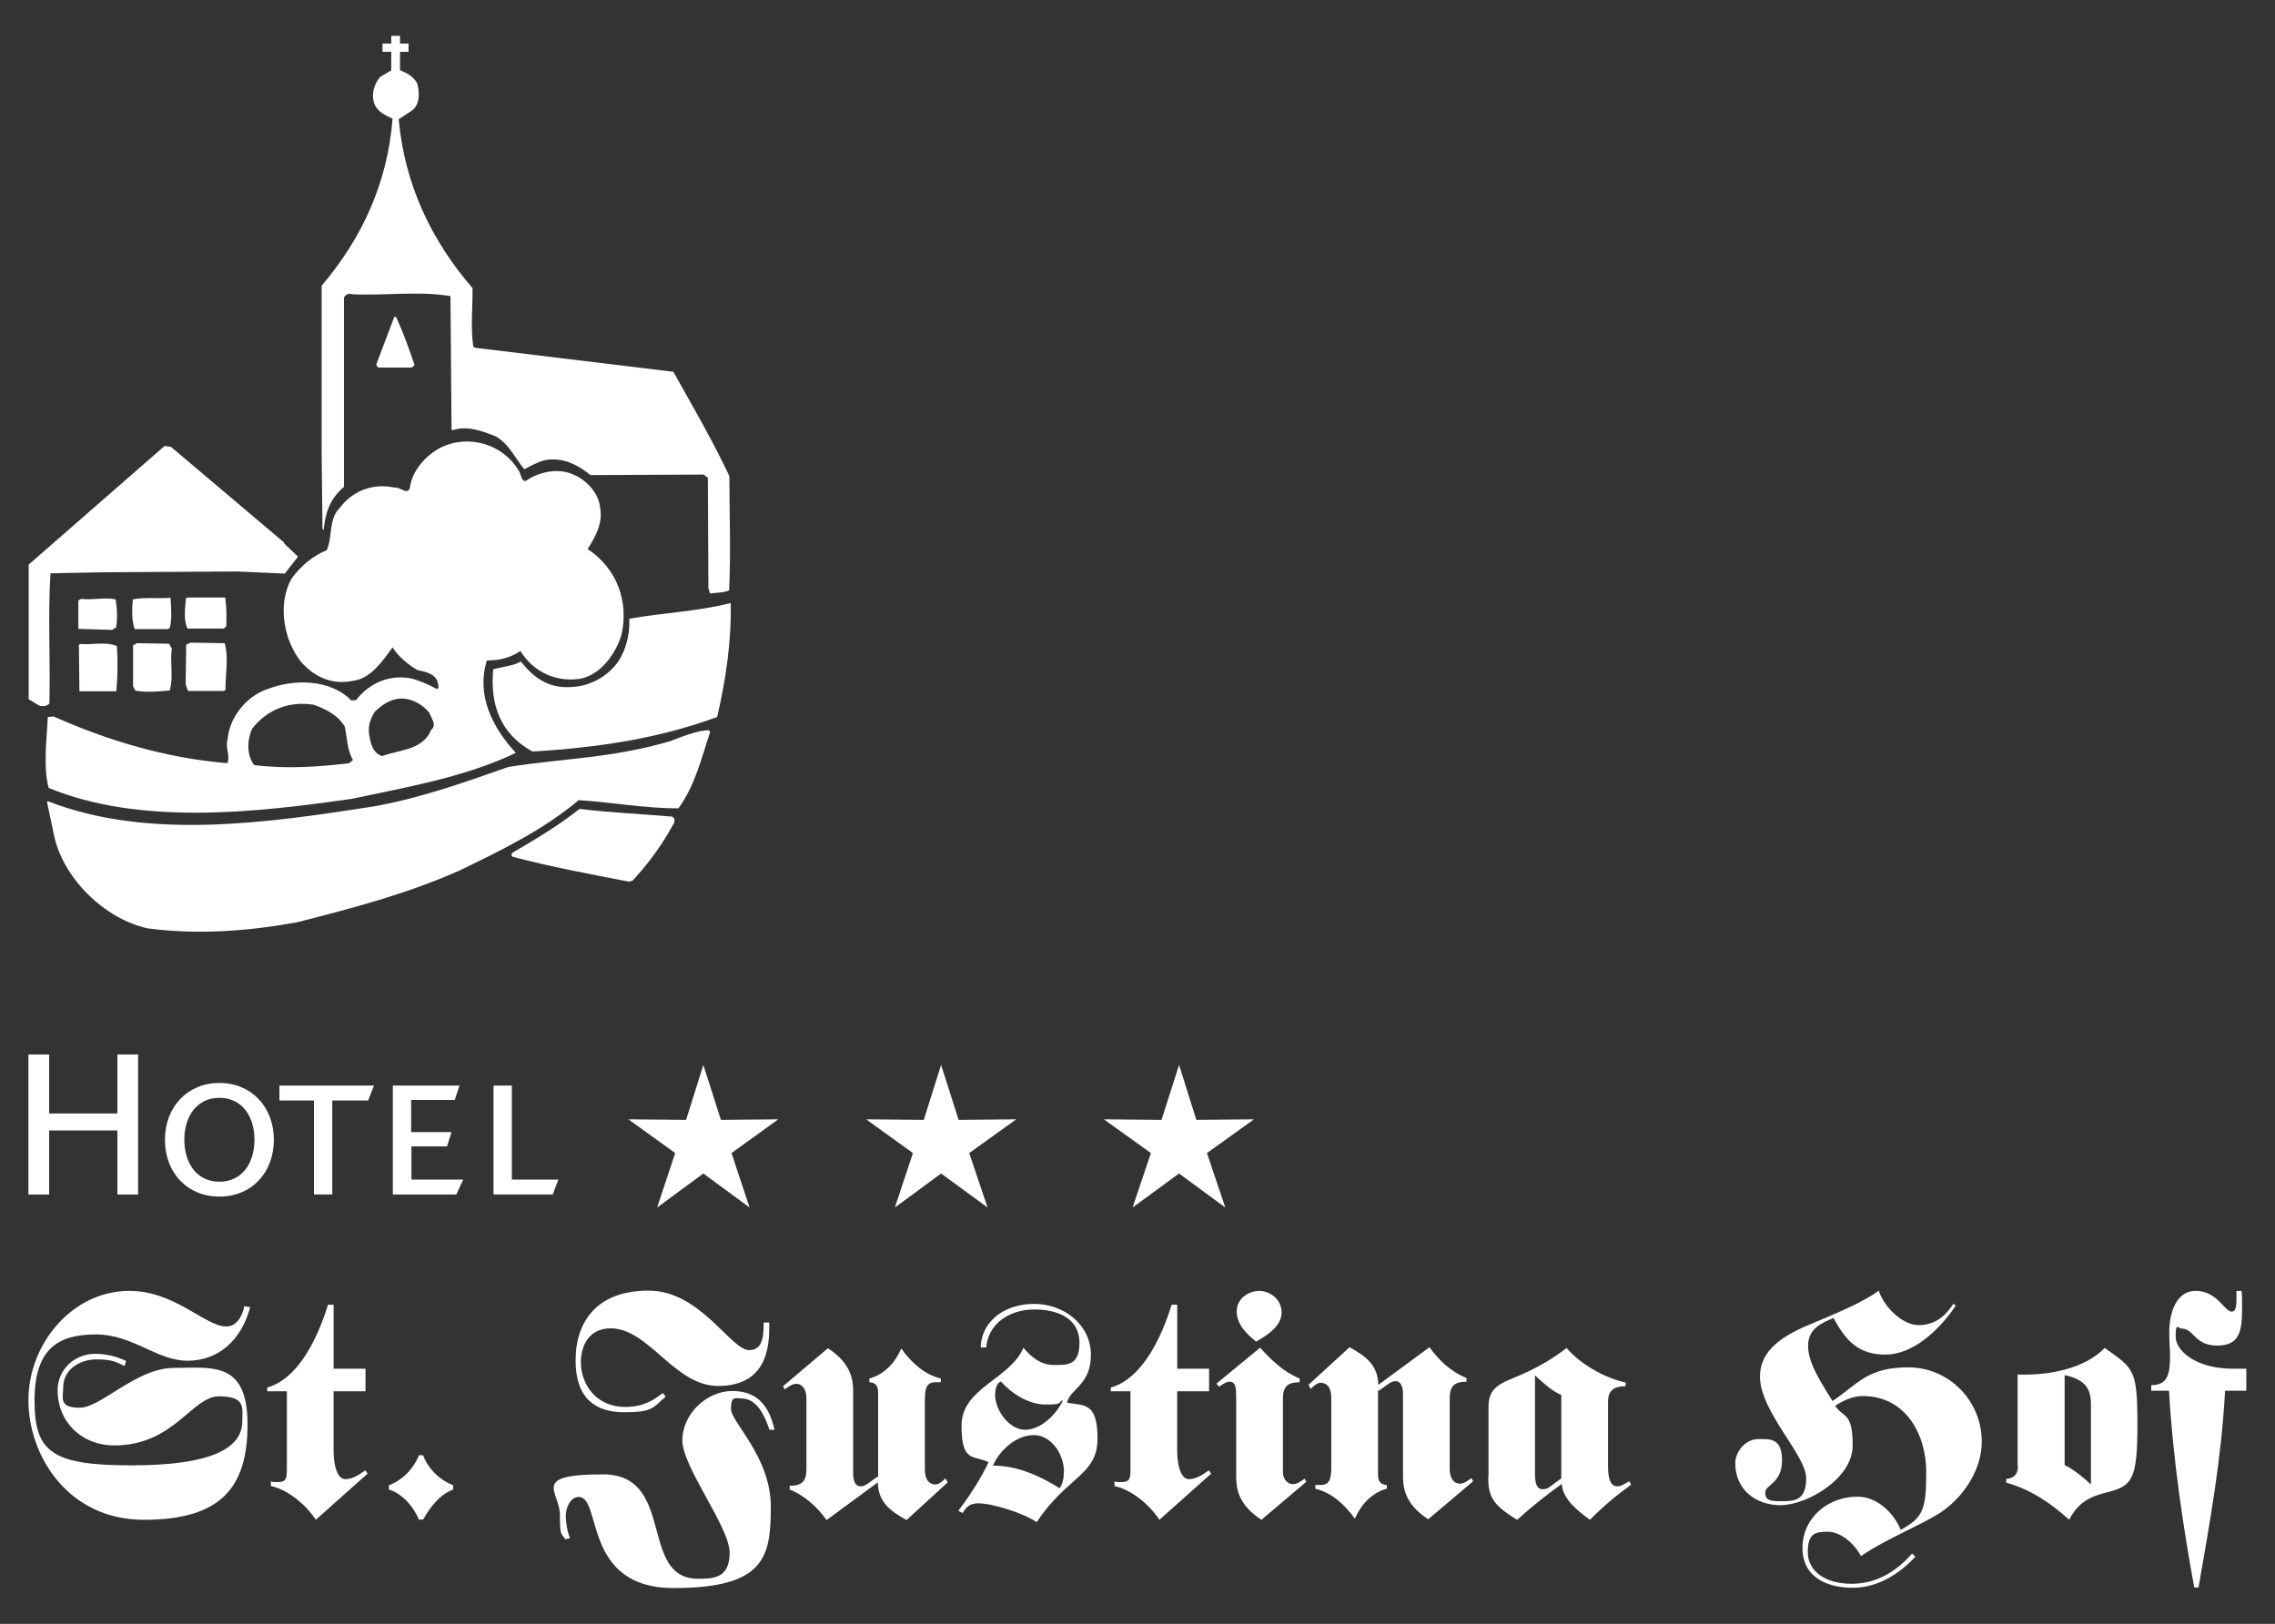 <?xml version="1.0" encoding="UTF-8"?>
<svg xmlns="http://www.w3.org/2000/svg" id="Ebene_1" version="1.1" viewBox="0 0 856.5 611.5">
  <rect x="0" y="0" width="856.5" height="611.5" fill="#333333" stroke="none"/>
  <defs>
    <style>
      .st0 {
        fill: #fff;
      }
    </style>
  </defs>
  <g>
    <polygon class="st0" points="282.2 454.7 264.8 441.9 247.4 454.7 254.2 434.2 236.6 421.5 258.3 421.7 264.8 401 271.4 421.7 293 421.5 275.4 434.2 282.2 454.7"></polygon>
    <polygon class="st0" points="371.8 454.7 354.3 441.9 336.9 454.7 343.7 434.2 326.1 421.5 347.8 421.7 354.3 401 360.9 421.7 382.6 421.5 364.9 434.2 371.8 454.7"></polygon>
    <polygon class="st0" points="461.3 454.7 443.9 441.9 426.4 454.7 433.3 434.2 415.6 421.5 437.3 421.7 443.9 401 450.4 421.7 472.1 421.5 454.4 434.2 461.3 454.7"></polygon>
    <path class="st0" d="M210.2,444.2h-17.5v-35.4h-6.9v41h22.3l2.1-5.6h0ZM174.5,444.2h-19.6v-12.5h13.4l1.7-5.4h-15.2v-12.1h16.4l1.8-5.4h-25.1v41h23.9l2.6-5.6h.1,0,0ZM140.9,408.8h-35.7v5.6h13v35.4h6.9v-35.4h13.5l2.2-5.6h0ZM95.8,429.2c0,9.1-4.9,15.8-13.2,15.8s-13.2-6.7-13.2-15.8,4.9-15.8,13.2-15.8,13.2,6.7,13.2,15.8M103.1,429.2c0-12.5-8.6-21.4-20.5-21.4s-20.5,8.9-20.5,21.4,8.5,21.4,20.5,21.4,20.5-8.9,20.5-21.4M52,449.8v-52.7h-7.8v22.2h-25.7v-22.2h-7.8v52.7h7.8v-24.1h25.7v24.1h7.8Z"></path>
  </g>
  <path class="st0" d="M845.8,515.4h-5.4c-13.1,0-21.3-6.4-21.3-12.1s.9-3,2.3-3c4.5,0,4.9,6.4,13.2,6.4s9.5-4.9,9.5-13.7-.1-4.4-.2-6.9h-1.9v2.6c0,2.3,0,5.2-1.8,5.2-2.7,0-5.5-7.8-13.5-7.8s-10,9.4-10,15.4.3,5.8.3,8.7c0,7.3-.9,11.4-7.1,11.4v2.1h6.7c1.4,25.4,5.5,52.4,9.5,74.1h1.6c4.4-25.2,8.6-48.4,10-74.1h8v-8.5h0s0,0,0,0h0ZM777.3,517.8c8.2,1.8,9.9,5.5,9.9,11v30.2c-2.8-2.6-6.1-5.4-9.9-7.3v-33.9h0ZM759.7,552.1c0,1.4-.2,4.5-4.4,4.8v1.4c9,2.5,17,7.8,23.7,14,3.3-6.4,7.6-8.7,14.1-10.3,9.7-2.4,11.6-4.8,11.6-25.6s-1.3-21-12.3-28.8c-7.8,8-21.4,10.4-32.8,10v34.5h0s0,0,0,0h0ZM735.4,491l-.5.7c-2.8,4.2-6.8,7.3-12.6,7.3s-12.8-6.4-15-13c-4.9,3.8-14.3,7.8-20.1,10.3-9.7,4.1-24.6,9-24.6,22.1s17.4,29.6,17.4,38.2-4.5,8.7-9.4,8.7-6-.6-6-3.4,6.3-3.3,6.3-11.9-4.5-8.1-9-8.1-8.6,4.5-8.6,9.1c0,9.8,7.5,15.8,17.1,15.8s27.1-9.8,27.1-22.5-3.5-10.3-6.6-14.9c3-2,6.6-3.7,10.4-3.7,16,0,23.9,14.2,23.9,28.7s-1.4,17.1-9.6,21.7c-2.7-6.5-8.9-12.5-16.3-12.5-11.2,0-20.7,8-20.7,19.3s9.6,15,18.9,15,17.5-5.1,23.6-11.7l-1.2-1.2c-5.5,6.2-12.8,11.4-22.8,11.4s-16.5-4.8-16.5-11.9,2.8-7.7,7.6-7.7,10.1,4.6,12.4,9.2c10-6.9,25.1-12.7,31.2-17.3,8-5.8,14.3-15.7,14.3-25.8,0-15.4-12.3-28-27.7-28s-18.8,6.2-28.5,12.7c-3.4-5.7-9.2-13.9-9.2-20.7s5.3-8.7,9.6-10.6c4.5,8.5,9.4,13.8,19.5,13.8s19.6-8.6,25.8-17.4l.7-1.1-1.3-.9h0s0,0,0,0ZM587.8,556.7l-4.5,3.3c-.6.5-1.4.8-2.5.8-2.3,0-2.9-2.4-2.9-5.7v-37.2c2.8,2.6,6.3,5.9,9.9,7.4v31.3h0s0,0,0,0h0ZM560.3,556c0,7.1,1.2,10.5,10.9,16.3,5.3-4.8,10.9-9.3,16.8-13.5.3,5.5,5.6,9.9,10.6,13.5,4.7-4.8,9.9-9.2,15.5-13.2l-.7-1.3c-2.1,1.1-3,1.9-4.5,1.9-3.2,0-3.5-4.6-3.5-7.9v-23.9c0-4.2,2.1-5.9,6.6-5.9v-1.4c-8.9-1.9-18-7.9-22.2-13-4.5,3.5-10.9,7.7-20.5,11.5-6.6,2.6-8.9,5.1-8.9,10.7v26.2h0ZM519.1,523.7l3.5-2.5c.9-.6,1.6-1.1,2.8-1.1,2.3,0,2.8,2.7,2.8,4.8v30.4c0,4,.1,10.7,9.5,16.8l16.9-14.3-.6-1.2c-1.8,1.2-2.8,2.1-4.5,2.1s-3.7-1.6-3.7-5.4v-26.8c0-4.6,1.8-6.2,6.3-6.2v-1.4c-6-2.4-10.7-7-13.9-11.6l-19.3,14.2c-.1-7.7-5.1-11-10.8-14.2l-15.5,14.2.9,1.5c.8-.9,2.4-2.3,3.6-2.3,2.3,0,4.1,1.5,4.1,5.7v26.3c0,4.5-.8,6.5-4.1,6.5h-1.9v1.4c6.2,1.5,11,5.9,14.9,11.3,2-4.8,6-9.7,12-11.3v-1.4c-2.4-.1-3.3-1.5-3.3-3.8v-32h0c0,0,0,0,0,0ZM474.1,486.1c-3.9,0-8.5,2.8-8.5,7.7s3.7,8.5,7.3,11.4c4.9-2.7,9.6-6.2,9.6-11s-4.2-8.1-8.5-8.1M457.9,521l1.1,1.2c1.1-.9,2.8-1.9,3.9-1.9,2.5,0,2.5,2.7,2.5,6.4v28.8c0,4,.1,10.7,9.5,16.8l16.9-14.3-.6-1.2c-1.8,1.2-2.8,2.1-4.5,2.1s-3.7-1.6-3.7-4.6v-27.6c0-4.6,1.8-6.2,6.3-6.2v-1.4c-6-2.4-10.7-7-14.9-11.6l-16.4,13.5h0s0,0,0,0h0ZM443.2,523.9h12v-8.5h-12v-24.1h-2.1c-3.5,11.3-10.6,27.7-22.9,31.2v1.4h7.4v29.3c0,3.7-.3,4.9-3.5,4.9s-1.5-.1-2.5-.3v1.8c6.6,1.4,13.3,7.2,16.9,12.7l19.5-17.4-.9-1.2c-1.6,1.1-4.4,3.3-7.5,3.3s-4.4-5.4-4.4-10.5v-22.6h0s0,0,0,0ZM374.7,524.9c0-1.8.4-3.9,2.1-4.7,4.1,4.6,10.5,8.7,16.8,8.7s4.7-.5,6.3-1.6l.2.2c-2.3,4.9-8.1,10.9-14.1,10.9s-11.4-7.2-11.4-13.5M400.5,554.5c0,2-.3,4.2-1.6,5.9-7.6-4.8-16.1-8.5-25.1-8.5,2.6-5.9,8.9-11.5,15.4-11.5s11.4,7,11.4,14.1M362.4,569.8c1.4-2.5,2.9-3.7,5.9-3.7,5.5,0,17.3,3.8,22,7.1,11.4-17.3,22.9-17.6,22.9-31.5s-5.2-12.3-11.5-13.5c1.2-5.3,9-6.6,9-18s-10.2-19.2-21.3-19.2-19.9,6.4-20.2,16.4h2.1c.7-8.9,8.7-14.3,18.1-14.3s17,3.7,17,12.5-4.8,8.4-9.7,8.4-8.5-3-11.4-6.5c-4.9,11.8-23.3,15.1-23.3,29.3s4.5,11,10.2,13.8c-3.1,6.5-7.1,12.6-11.4,18.3l1.5.8h0,0ZM330.3,556.1l-3.5,2.5c-.9.6-1.6,1.1-2.8,1.1-2.3,0-2.8-2.7-2.8-4.8v-30.4c0-4-.1-10.7-9.5-16.8l-16.9,14.3.6,1.2c1.8-1.2,2.8-2.1,4.5-2.1s3.7,1.6,3.7,5.4v26.8c0,4.6-1.8,6.2-6.3,6.2v1.4c6,2.4,10.7,7,13.9,11.5l19.3-14.2c.1,7.7,5.1,11,10.8,14.2l15.5-14.2-.9-1.5c-.8.9-2.4,2.3-3.6,2.3-2.3,0-4.1-1.5-4.1-5.7v-26.3c0-4.5.8-6.5,4.1-6.5h1.9v-1.4c-6.2-1.5-11-5.9-14.9-11.3-2,4.8-6,9.7-12,11.3v1.4c2.4.1,3.3,1.5,3.3,3.8v32h0s0,0,0,0ZM249.5,524.6c-3.6,2.8-7.4,5.2-14.1,5.2-11.3,0-16.7-8.9-16.7-16.7s4.1-12.9,11.2-12.9c14.4,0,24,21.7,40.4,21.7s19.3-11.7,19.3-21.5v-2.4h-2.1v1.2c0,6.2-1.5,9.2-5.5,9.2-6.9,0-18.3-22.4-37.8-22.4s-27.5,11.7-27.5,26.3,7.8,19.5,18.3,19.5,10.7-1.5,15.6-5.9l-1.1-1.4h0s0,0,0,0h0ZM291.6,538.4c-2-8.9-6.4-14.6-15.9-14.6s-18.8,8.5-18.8,18.6,17.8,32.6,17.8,42.3-6.2,9.8-11.9,9.8c-22.5,0-8.2-39.3-35.8-39.3s-16.2,6.4-16.2,15.3.7,6.5,1.9,9.1l1.9-.3c-1.1-2.8-1.6-6.3-1.6-8.6s1.4-7,4.9-7c8.8,0,1.3,34.3,35.7,34.3s36.6-11.7,36.6-30.6-15-31.8-15-36.9,1.8-3.9,3.9-3.9c5.9,0,8.8,6.5,10.6,11.8h1.9,0ZM146.4,560.9c5.2,1.6,9.3,6.5,11.3,11.3h1.6c2.6-4.6,6.2-9.4,11.3-11.3v-1.6c-4.9-1.9-9.5-6.2-11.3-11.3h-1.6c-1.8,4.8-6.1,9.4-11.3,11.3v1.6h0ZM125.6,523.9h12v-8.5h-12v-24.1h-2.1c-3.5,11.3-10.6,27.7-22.9,31.2v1.4h7.4v29.3c0,3.7-.3,4.9-3.5,4.9s-1.5-.1-2.5-.3v1.8c6.6,1.4,13.3,7.2,16.9,12.7l19.5-17.4-.9-1.2c-1.6,1.1-4.4,3.3-7.5,3.3s-4.4-5.4-4.4-10.5v-22.6h0s0,0,0,0ZM92,491.7c-.6,3.5-2.7,7.8-6.8,7.8s-8.8-3.4-14.8-6.7c-6-3.4-13.2-6.7-21.7-6.7-21.6,0-38,20.1-38,41.1s14.9,45.1,43.5,45.1,39-11.8,39-35.9-13.5-21.3-27.7-21.3-27.4,15-35.5,15-6.2-3.9-6.2-7.7c0-6.7,6.3-10.5,12.4-10.5s7.3.9,10.7,2.5l.6-1.9c-3.4-1.6-7.1-2.7-11.7-2.7-7.6,0-14.1,5.8-14.1,13.7,0,12.3,9.4,20.8,21.3,20.8,22.5,0,29.3-18.5,39.4-18.5s8.9,4.2,8.8,9.7c-.2,9.9-11.7,16.3-41.6,16.3s-36.6-4.9-36.6-24.4,8.9-24.9,23-24.9,23,9.9,34.6,9.9,20.3-7.7,23.6-20.2l-2.1-.3h0c0-.1,0-.1,0-.1h0s0,0,0,0Z"></path>
  <g>
    <path class="st0" d="M149.2,119.5c2.7,5.9,4.8,11.9,6.9,18l-1.1.9h-12.6l-.8-1,6.9-18.2.7.3h0Z"></path>
    <g>
      <path class="st0" d="M147.3,13.5h3.3v2.9h3.2v3.1h-3.2v6.9c.4.2.9.4,1.4.7,2,.7,4.1,2.4,5.1,4.4.9,3.3,1,7.6-1.8,10l-5.2,3.4c2.2,24.1,11.9,45.2,27.8,63.6.1,7.5-.8,14.7.3,22.1l1,.4,74.3,9c7.3,13,14.8,25.9,21.1,39.3,0,14.6.6,28.5-.1,43-2.1,1-4.8.8-7.2,1.2l-.6-2.1-.2-41.5-1.6-1.2-42.6.2c-5-4.1-10.9-7-17.7-5.5-2.5.8-4.8,2-7.2,3.3-3.3-3.9-5.6-9.3-10.6-12.3-5-2-10.8-4.3-16.4-2.4l-.4-.3-.4-50.2c-11.8-2-24.8-.1-37-.7-1.2-.4-2.7,0-3.1,1.4v71.1c-5.5,4.8-6.9,9.6-7.7,16.4l-.4-.7-.3-28.3v-63.1c15.5-18.3,24.8-39,26.7-62.9-2.4-1.2-5.4-2.4-6.7-5.2-1.5-3.6-.4-7.8,2.1-10.6l4.1-2.4v-7h-3.3v-3.1h3.3v-2.9"></path>
      <path class="st0" d="M253.1,307.6c1.2.4.9,2.1.4,2.8-5.9,10.7-11.3,16.7-15.3,21.2l-1.4.4c-14.6-2.8-29.5-5.6-43.9-9.4-.6-.6-.3-1.4.4-1.7,8.6-5,16.9-10,24.9-16.3,11,1.4,23.2,1.9,34.8,2.9"></path>
      <path class="st0" d="M267.4,275.5c-3.3,9.9-5.7,20.3-12,28.9-12.6,0-25.1-2.3-37.5-3.1-13.8,11.5-29.4,19-44.9,26.5-19.5,8.7-40.3,14.2-61.2,19.5-18.1,3.3-37.3,4.8-56.1,2.3-16.4-3.5-32.3-19.1-35.5-35.7l-2.5-11.9.3-.3c37.8,14.8,83.2,8.1,122.5,2,17.3-3,34.7-9.2,50.9-14.9,21.6-3.4,38-3.1,60.9-9.7,3.7-1.4,10.7-4.3,14.7-4.1l.3.7h0,0Z"></path>
      <path class="st0" d="M44,243.2c.4,5.6.3,11.5-.2,17.1h-13.9c0,.1-.2-17.4-.2-17.4l.4-.4c4.6.4,9.8-1,13.9.8"></path>
      <path class="st0" d="M64.7,244.2c-.8,5.2.7,10.7-.8,15.8-4.4.4-8.4.8-12.9.1l-.9-1.7v-15.4l1.5-.8,12.1.2.9,1.8h0,0,0Z"></path>
      <path class="st0" d="M84.6,242.3c1.6,5.5.2,11.7.3,17.5l-.7.4h-13.4c0-.1-.9-2.4-.9-2.4l.2-15,1.6-.8,12.9.2h0c0,0,0,0,0,0Z"></path>
      <path class="st0" d="M275.1,227.1c.3,14.6-1.9,29.2-5.1,42.9-22.2,8.1-44.5,11.5-69.5,13-12-6.5-16.1-17.6-14.8-31l5.9-1.3c1.5-.3,2.9-.7,4.5-1.6,6,7.7,12.2,10.4,20.3,9.5,7.3-.6,15-5.6,17.9-12.3,1.7-3.2,2.9-8.9,2.6-12.8v-.5c12.9-2.3,25.6-2.7,38.1-5.9"></path>
      <path class="st0" d="M43.5,225.6c.6,3.4.8,7.3.2,10.7l-1.6.9-12.6-.4v-10.2c-.1-.8.7-.7,1-1.1,4.1.6,8.7-.7,13,.2"></path>
      <path class="st0" d="M64.2,225.1c.2,3.6.6,7.7-.2,11.2l-.7.6h-12.6c-1.2-3.4-1-7.5-.7-11.2,4.4-.9,9.5-.2,14.2-.6"></path>
      <path class="st0" d="M84.8,225c.5,3.8.5,7.1.4,10.9l-1,.8h-13.6c-1.6-3.2-.9-7.8-.6-11.4l.7-.3h14,0Z"></path>
      <path class="st0" d="M106.9,204.6l5.3,5-5,6.4-17.7-.8-50.5.3c-6.7.2-13.6.2-20,.4-1,16,0,32.5-.4,49-.9,1.1-2.6,1.2-3.8.8l-4-2.4v-50.7l51.2-44.7,2.4.4,42.8,36.2h-.2,0s0,0,0,0Z"></path>
      <path class="st0" d="M221.3,206.6c2.9-4.5,5.8-9.6,4.6-15.7-.6-5.5-5.5-10.5-10.5-12.4-5.3-2.2-11.9-.9-16.5,2-2.7,2.2-2.6-2.2-3.7-3.4h0c-5.9-9.9-18.8-13.6-29-8.7-5.6,2.8-10.9,8.6-11.8,14.8-.6,3.8-3.8,0-5.9.4-8.1-1.7-15.7,1.1-20.7,7.8-4.2,4.2-2.5,10.8-4.8,15.8-5.1,2-9.9,6-13.3,10.8-5.3,9.6-2.9,23.1,3.7,31.3,5.1,5.8,12,8.8,19.8,7,6.5-.8,11.1-7.8,14.6-12.5,2.2,3.5,5.9,6.5,9.3,8.5,3.3.7,7.8,1.6,7.9,5.9.3.5,0,1.3-.7,1.2-2.8-1.6-5.8-2.8-8.9-3.8-8.1-1.8-16.1,1.2-21.4,8.1h-1.8c-7.9-8-21.6-8.1-31.5-4.2-7.8,2.5-14.4,10.7-15,18.9-1,3.1,1.1,6.2-.1,9-23.4-2-44.9-8.5-65.4-17.6l-2.2.2c-.4,8.7-1.8,18.5.3,26.7,34.3,14.1,77.3,9.4,114.2,4.1,21.1-4.5,42.7-8.2,61.7-17.3-8.7-9.4-15-21.6-10.9-34.8,4.7,0,9-1,12.6-3.6,4.8,7.8,13.2,11.9,22.5,10.5,7.7-1.4,13.6-9.6,15.6-16.7,2.8-12.4-1.8-24.9-12.7-32.1h0ZM131.5,287.4c-11.6,1.4-24,2.2-35.8.7-2.9-3.7-2.7-9.6-.7-13.8,5.7-7.2,14-10.4,23.2-8.9,4.3,1.6,8.9,3.7,11.6,8.2.9,4.3.9,8.9,3.1,12.6l-1.4,1.1h0ZM162.4,274.7c-3.1,7.8-12,7.6-18.5,10-3.7-1-4.5-5.3-5-8.6-.3-3.1.7-5.8,2.3-8.2,3.6-3.4,7.9-5.9,13.1-4.4,2.8.8,5.4,2.5,7.4,5h0c.6,2,2.8,4.3.8,6.2h0Z"></path>
    </g>
  </g>
</svg>

